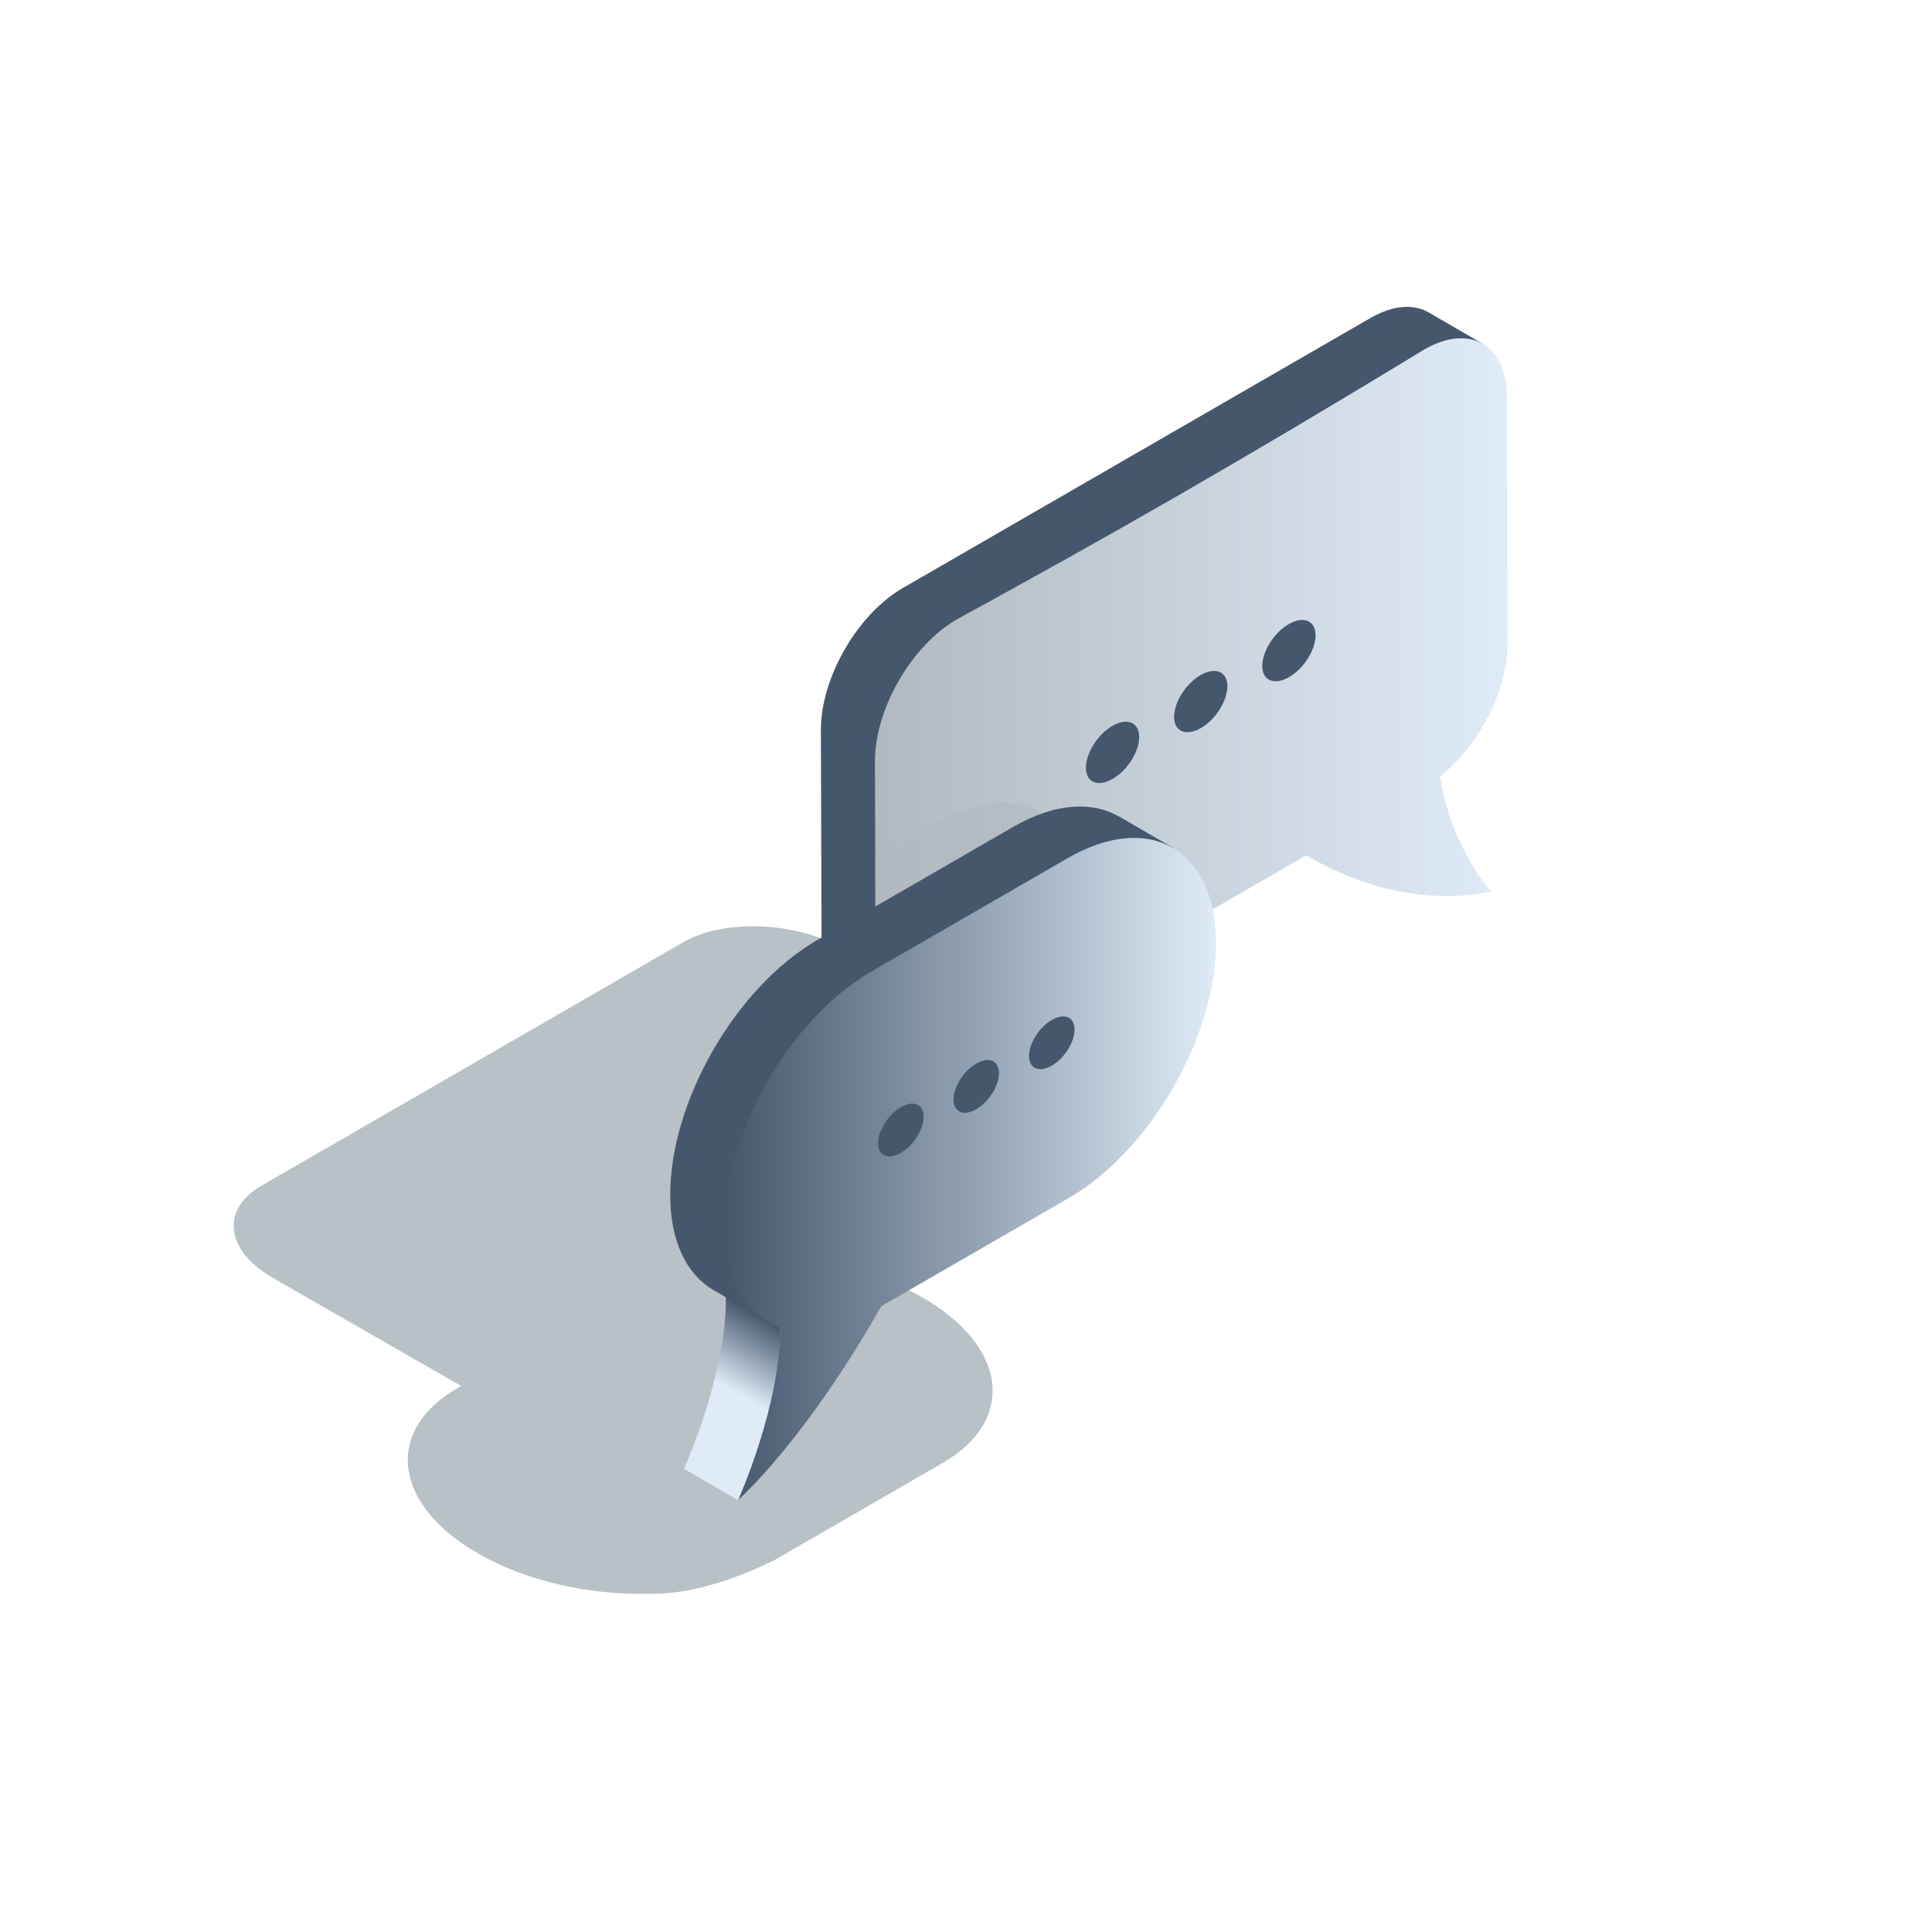 <?xml version="1.0" encoding="UTF-8"?> <svg xmlns="http://www.w3.org/2000/svg" width="124" height="124" viewBox="0 0 124 124" fill="none"> <g style="mix-blend-mode:multiply" opacity="0.7"> <path d="M68.526 69.163L54.106 60.883C51.076 59.143 46.466 58.963 43.836 60.483L28.056 69.593L16.776 76.103C14.146 77.623 14.476 80.273 17.506 82.013L29.596 88.953L29.376 89.083C24.636 91.813 25.226 96.573 30.696 99.713C33.816 101.503 37.836 102.373 41.606 102.293C43.746 102.333 46.356 101.763 49.666 100.153L60.506 93.893C65.246 91.153 64.656 86.403 59.186 83.263C58.486 82.863 57.726 82.503 56.946 82.193L62.386 79.053L70.036 74.533C71.806 72.983 71.256 70.713 68.546 69.163H68.526Z" fill="#99A6AE"></path> </g> <path d="M91.696 20.053C90.736 19.493 89.406 19.573 87.936 20.423L57.956 37.733C55.036 39.413 52.676 43.503 52.686 46.853L52.736 62.763C52.736 64.423 53.326 65.593 54.276 66.143L57.756 68.163L95.176 22.073L91.696 20.053Z" fill="url(#paint0_linear_42_15918)"></path> <path d="M96.756 41.363L96.706 25.453C96.706 22.103 94.326 20.753 91.406 22.433L73.926 32.523L61.426 39.743C58.506 41.423 56.146 45.513 56.156 48.863L56.206 64.773C56.206 68.123 58.586 69.473 61.506 67.793L83.846 54.893C85.936 56.143 90.476 58.283 95.706 57.223C95.576 57.083 93.186 54.443 92.416 49.843C94.876 47.913 96.756 44.353 96.746 41.373L96.756 41.363Z" fill="url(#paint1_linear_42_15918)"></path> <g style="mix-blend-mode:multiply" opacity="0.6"> <path d="M60.066 52.813L56.176 55.053L56.206 64.773C56.206 68.123 58.586 69.473 61.506 67.793L68.596 63.693C69.236 61.853 69.596 59.993 69.586 58.233C69.566 52.213 65.306 49.783 60.056 52.813H60.066Z" fill="#B0B9BF"></path> </g> <path d="M46.586 83.163C46.676 87.973 44.046 93.953 43.906 94.273L47.386 96.293C47.526 95.983 50.156 89.993 50.066 85.183L46.586 83.163Z" fill="url(#paint2_linear_42_15918)"></path> <path d="M71.806 52.403C70.076 51.403 67.686 51.543 65.046 53.063L52.486 60.313C47.236 63.343 43.006 70.683 43.016 76.703C43.016 79.693 44.086 81.803 45.786 82.793L49.266 84.813L75.286 54.413L71.806 52.393V52.403Z" fill="url(#paint3_linear_42_15918)"></path> <path d="M68.516 55.083L62.266 58.693L55.956 62.333C50.706 65.363 46.476 72.703 46.486 78.723C46.486 82.163 47.886 84.423 50.056 85.173C50.146 89.983 47.516 95.963 47.376 96.283C51.446 92.403 54.956 86.673 56.566 83.833L68.576 76.903C73.826 73.873 78.056 66.533 78.046 60.503C78.026 54.483 73.766 52.053 68.516 55.083Z" fill="url(#paint4_linear_42_15918)"></path> <path d="M59.276 71.683C59.276 72.493 58.626 73.523 57.816 73.993C57.006 74.463 56.356 74.183 56.356 73.373C56.356 72.563 57.006 71.533 57.816 71.063C58.626 70.593 59.276 70.873 59.276 71.683Z" fill="#45576D"></path> <path d="M64.116 68.883C64.116 69.694 63.466 70.724 62.656 71.194C61.846 71.663 61.196 71.383 61.196 70.573C61.196 69.763 61.846 68.734 62.656 68.263C63.466 67.793 64.116 68.073 64.116 68.883Z" fill="#45576D"></path> <path d="M68.966 66.083C68.966 66.893 68.316 67.923 67.506 68.393C66.696 68.863 66.046 68.583 66.046 67.773C66.046 66.963 66.696 65.933 67.506 65.463C68.316 64.993 68.966 65.273 68.966 66.083Z" fill="#45576D"></path> <path d="M73.116 47.303C73.116 48.243 72.356 49.453 71.406 49.993C70.466 50.533 69.696 50.213 69.696 49.273C69.696 48.333 70.456 47.123 71.406 46.583C72.346 46.043 73.116 46.363 73.116 47.303Z" fill="#45576D"></path> <path d="M78.776 44.043C78.776 44.983 78.016 46.193 77.066 46.733C76.126 47.273 75.356 46.953 75.356 46.013C75.356 45.073 76.116 43.863 77.066 43.323C78.006 42.783 78.776 43.103 78.776 44.043Z" fill="#45576D"></path> <path d="M84.436 40.773C84.436 41.713 83.676 42.923 82.726 43.463C81.786 44.003 81.016 43.683 81.016 42.743C81.016 41.803 81.776 40.593 82.726 40.053C83.666 39.513 84.436 39.833 84.436 40.773Z" fill="#45576D"></path> <path style="mix-blend-mode:screen" d="M91.416 22.433C79.116 29.903 71.396 34.283 61.436 39.743C71.156 33.833 78.826 29.333 91.416 22.433Z" fill="url(#paint5_radial_42_15918)"></path> <defs> <linearGradient id="paint0_linear_42_15918" x1="84.066" y1="15.643" x2="54.746" y2="66.423" gradientUnits="userSpaceOnUse"> <stop offset="0.54" stop-color="#45576D"></stop> </linearGradient> <linearGradient id="paint1_linear_42_15918" x1="56.166" y1="45.113" x2="96.756" y2="45.113" gradientUnits="userSpaceOnUse"> <stop stop-color="#B0B9BF"></stop> <stop offset="1" stop-color="#DFEBF7"></stop> </linearGradient> <linearGradient id="paint2_linear_42_15918" x1="49.726" y1="84.973" x2="44.236" y2="94.473" gradientUnits="userSpaceOnUse"> <stop stop-color="#45576D"></stop> <stop offset="0.46" stop-color="#DFEBF7"></stop> </linearGradient> <linearGradient id="paint3_linear_42_15918" x1="67.026" y1="49.643" x2="47.356" y2="83.713" gradientUnits="userSpaceOnUse"> <stop offset="0.54" stop-color="#45576D"></stop> </linearGradient> <linearGradient id="paint4_linear_42_15918" x1="46.486" y1="75.033" x2="78.046" y2="75.033" gradientUnits="userSpaceOnUse"> <stop stop-color="#45576D"></stop> <stop offset="1" stop-color="#DFEBF7"></stop> </linearGradient> <radialGradient id="paint5_radial_42_15918" cx="0" cy="0" r="1" gradientUnits="userSpaceOnUse" gradientTransform="translate(76.066 31.213) scale(39.92 39.92)"> <stop offset="1" stop-color="#45576D"></stop> </radialGradient> </defs> </svg> 